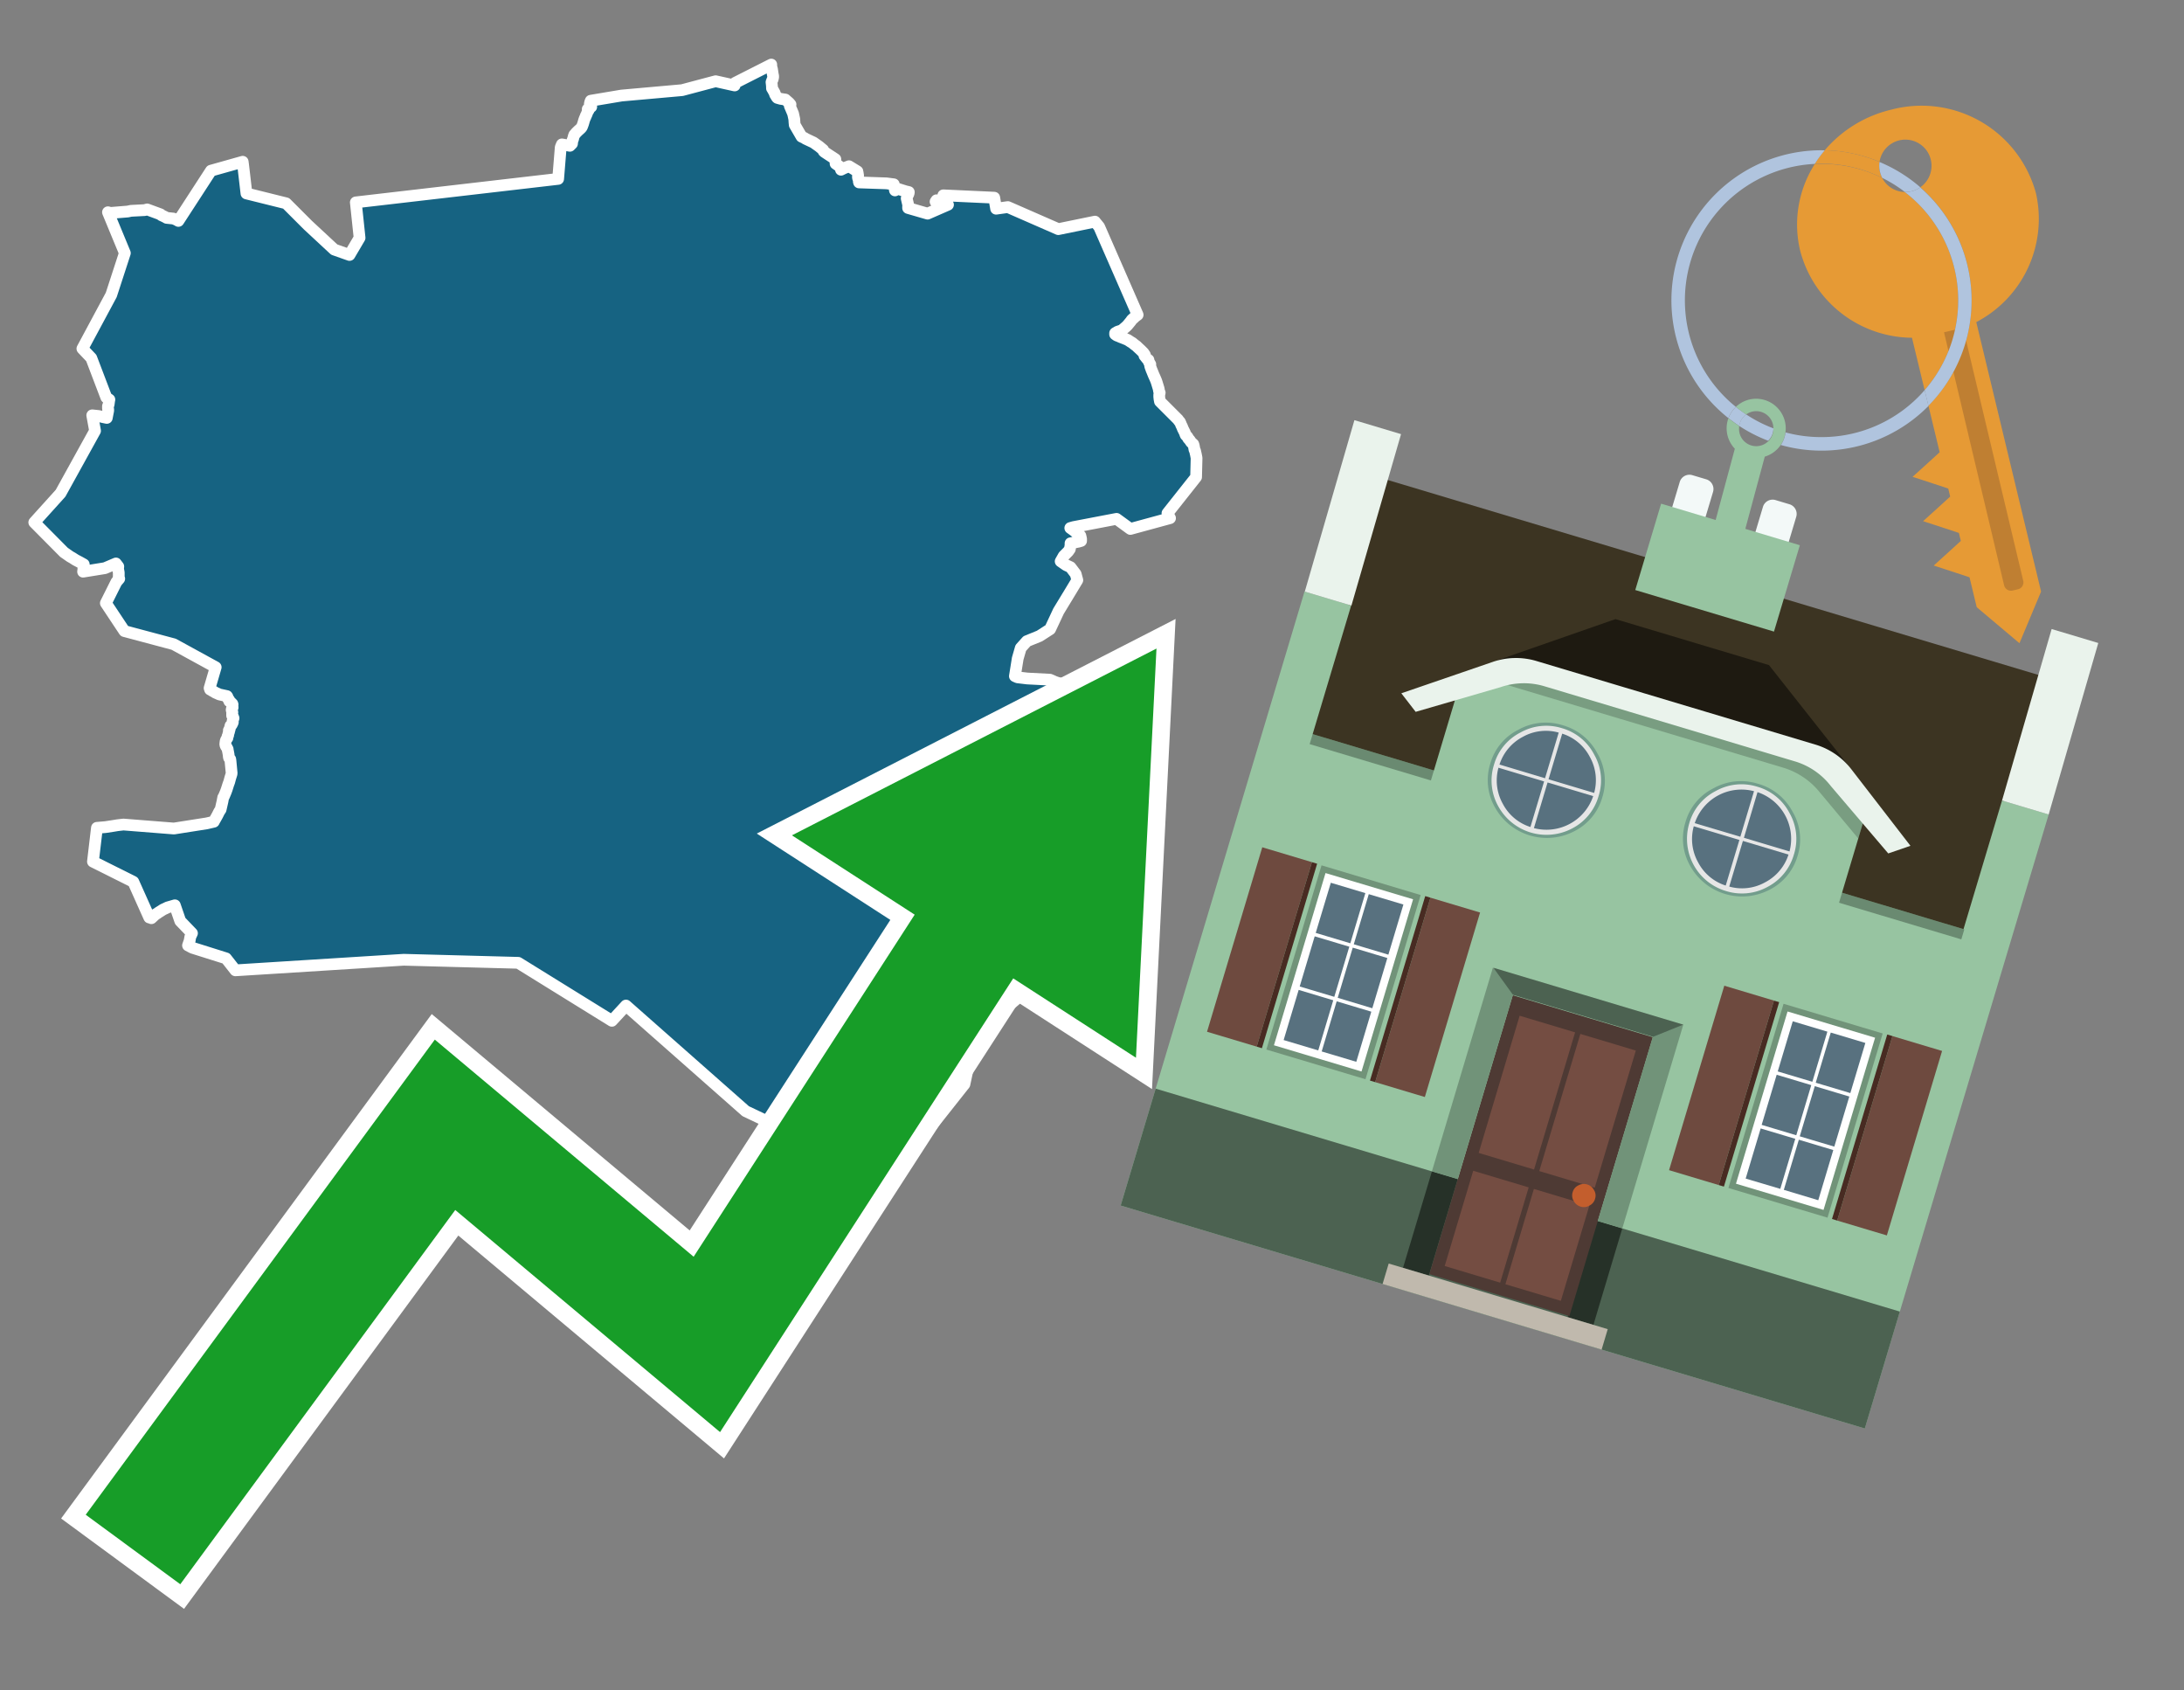 <svg id="Text" xmlns="http://www.w3.org/2000/svg" width="93.05" height="72" viewBox="0 0 93.05 72"><rect x="0" y="0" width="93.05" height="72" fill="#808080" stroke="none"/><polygon points="1.46,22.25 2.58,21.01 4.05,18.35 3.93,17.69 4.21,17.72 4.36,17.76 4.55,17.8 4.59,17.59 4.61,17.49 4.61,17.44 4.6,17.39 4.6,17.34 4.6,17.3 4.62,17.25 4.63,17.22 4.65,17.07 4.66,17.02 4.53,16.93 3.89,15.25 3.51,14.85 4.74,12.56 5.32,10.78 4.6,9.04 4.7,9.07 5.44,9.01 5.58,8.98 6.16,8.95 6.27,8.92 6.84,9.13 6.88,9.17 6.97,9.21 7.05,9.25 7.1,9.28 7.39,9.31 7.49,9.35 7.55,9.38 7.6,9.41 8.99,7.27 10.34,6.89 10.36,7.04 10.5,8.24 12.19,8.66 13.12,9.59 14.24,10.63 14.89,10.86 15.32,10.13 15.16,8.62 23.78,7.62 23.89,6.27 23.94,6.15 24.11,6.18 24.28,6.21 24.37,6.12 24.38,6.03 24.39,5.98 24.41,5.94 24.45,5.79 24.47,5.74 24.51,5.7 24.53,5.67 24.58,5.62 24.63,5.57 24.72,5.49 24.76,5.45 24.79,5.41 24.81,5.36 24.84,5.28 24.87,5.18 24.88,5.14 24.89,5.11 24.92,5.03 24.95,4.97 24.96,4.93 24.98,4.9 25.02,4.8 25.04,4.74 25.08,4.69 25.04,4.65 25.09,4.62 25.13,4.58 25.19,4.55 25.13,4.48 25.13,4.42 25.15,4.34 25.17,4.29 26.48,4.07 29.06,3.84 30.49,3.46 31.3,3.64 31.32,3.53 32.86,2.75 32.86,2.79 32.86,2.83 32.88,2.91 32.89,2.94 32.91,3.07 32.92,3.14 32.94,3.24 32.94,3.29 32.92,3.38 32.9,3.42 32.87,3.5 32.88,3.58 32.89,3.69 32.89,3.72 32.89,3.76 32.91,3.79 33.01,3.97 33.02,4.02 33.07,4.1 33.09,4.14 33.12,4.17 33.26,4.21 33.46,4.24 33.62,4.38 33.68,4.45 33.65,4.51 33.79,4.84 33.84,5.07 33.85,5.22 33.86,5.32 34.15,5.82 34.28,5.88 34.32,5.91 34.66,6.07 34.9,6.24 35.02,6.34 35.07,6.38 35.09,6.44 35.12,6.47 35.24,6.55 35.59,6.78 35.6,6.97 35.81,7.12 35.83,7.23 35.95,7.17 36.17,7.08 36.53,7.3 36.53,7.33 36.54,7.36 36.55,7.39 36.55,7.44 36.56,7.47 36.55,7.53 36.56,7.59 36.6,7.65 36.59,7.73 36.6,7.77 37.77,7.81 38.08,7.85 38.08,7.89 38.08,7.92 38.1,7.96 38.12,7.99 38.12,8.07 38.13,8.11 38.24,8.04 38.59,8.15 38.72,8.18 38.72,8.21 38.7,8.27 38.66,8.35 38.65,8.39 38.63,8.45 38.7,8.75 38.69,8.79 38.69,8.86 39.52,9.1 40.39,8.72 40.37,8.69 39.86,8.59 39.9,8.53 40.15,8.56 40.22,8.48 40.19,8.32 42.36,8.42 42.44,8.89 42.94,8.82 45.09,9.76 46.65,9.44 46.83,9.66 48.47,13.41 48.36,13.49 48.31,13.54 48.22,13.62 48.18,13.68 48.04,13.85 47.98,13.91 47.91,13.97 47.84,14.03 47.79,14.07 47.7,14.1 47.61,14.13 47.51,14.19 47.51,14.24 47.58,14.29 47.66,14.32 47.75,14.36 47.83,14.39 47.93,14.43 48.05,14.48 48.11,14.52 48.17,14.56 48.24,14.6 48.3,14.65 48.35,14.69 48.42,14.74 48.47,14.79 48.6,14.91 48.69,15 48.72,15.03 48.78,15.12 48.76,15.15 48.88,15.3 48.93,15.33 48.94,15.38 48.95,15.42 48.98,15.47 49.01,15.52 49,15.56 49.01,15.61 49.06,15.75 49.09,15.82 49.15,15.97 49.2,16.08 49.23,16.15 49.26,16.22 49.29,16.31 49.36,16.54 49.37,16.58 49.38,16.65 49.39,16.68 49.41,16.73 49.39,16.81 49.39,16.86 49.39,16.9 49.4,16.99 49.42,17.1 50.2,17.88 50.22,17.92 50.27,17.97 50.31,18.06 50.32,18.09 50.34,18.13 50.36,18.17 50.38,18.22 50.39,18.25 50.48,18.43 50.51,18.52 50.53,18.55 50.57,18.58 50.59,18.61 50.61,18.64 50.62,18.67 50.69,18.75 50.75,18.84 50.84,18.92 50.86,18.98 50.88,19.09 50.89,19.15 50.91,19.18 50.92,19.22 50.94,19.31 50.95,19.35 50.98,19.51 50.96,20.32 49.74,21.86 49.85,22.07 48.16,22.53 47.57,22.1 45.74,22.45 45.6,22.49 45.74,22.59 45.9,22.72 46.03,22.82 46.06,22.95 46.06,23 46.06,23.04 45.96,23.07 45.61,23.14 45.61,23.23 45.58,23.39 45.51,23.49 45.32,23.68 45.19,23.91 45.42,24.07 45.61,24.16 45.83,24.45 45.9,24.71 45.55,25.29 45.1,26.03 44.74,26.8 44.29,27.09 43.75,27.31 43.49,27.6 43.36,28.05 43.24,28.8 43.35,28.85 43.77,28.9 44.73,28.95 44.8,28.98 44.87,29.01 44.93,29.04 45.05,29.08 45.28,29.14 45.39,29.17 45.51,29.21 45.59,29.24 45.73,29.27 47.03,30.54 47.65,35.79 49.12,39.29 48.59,39.49 48.55,39.46 48.46,39.43 48.41,39.4 48.36,39.37 48.3,39.32 47.48,39.54 47.5,39.57 47.54,39.64 47.56,39.68 47.59,39.72 47.62,39.78 47.63,39.81 47.63,39.85 45.99,40.77 46.29,42 46.2,42.04 46.02,42.16 45.94,42.2 45.87,42.24 45.77,42.28 45.68,42.33 45.58,42.39 45.47,42.43 45.32,42.46 45.23,42.49 44.95,42.52 44.9,42.55 44.84,42.58 44.8,42.61 44.76,42.66 44.74,42.69 44.71,42.74 43.84,42.1 41.55,44.04 41.09,46.18 38.66,49.25 35.44,49.07 31.77,47.33 26.67,42.83 26.07,43.48 22.08,41.01 17.2,40.88 10.03,41.33 9.63,40.82 8.2,40.37 8.01,40.27 8.08,40.07 8.1,39.95 8.11,39.9 8.18,39.75 7.68,39.23 7.45,38.56 7.14,38.65 7.06,38.69 6.95,38.74 6.81,38.83 6.76,38.86 6.69,38.91 6.62,38.95 6.59,38.98 6.45,39.11 6.39,39.05 6.36,39.08 5.68,37.56 3.96,36.7 4.13,35.26 4.49,35.23 4.82,35.18 5,35.15 5.26,35.12 7.41,35.29 8.81,35.07 9.11,35 9.13,34.96 9.21,34.82 9.26,34.73 9.34,34.57 9.4,34.48 9.48,34.13 9.51,33.97 9.54,33.92 9.57,33.85 9.62,33.73 9.66,33.62 9.73,33.4 9.76,33.32 9.77,33.29 9.81,33.14 9.86,32.98 9.87,32.94 9.82,32.41 9.81,32.34 9.76,32.28 9.75,32.24 9.74,32.14 9.72,32.03 9.71,31.98 9.7,31.94 9.7,31.91 9.68,31.88 9.67,31.85 9.65,31.82 9.62,31.78 9.61,31.75 9.6,31.72 9.6,31.68 9.61,31.59 9.62,31.55 9.64,31.5 9.67,31.46 9.69,31.43 9.69,31.38 9.7,31.35 9.72,31.32 9.73,31.25 9.74,31.22 9.75,31.19 9.76,31.16 9.75,31.11 9.78,31.08 9.79,31.05 9.79,31.02 9.81,30.97 9.82,30.91 9.87,30.87 9.89,30.83 9.91,30.79 9.92,30.76 9.91,30.71 9.92,30.68 9.93,30.65 9.94,30.62 9.95,30.59 9.92,30.51 9.89,30.48 9.89,30.42 9.89,30.38 9.9,30.34 9.88,30.28 9.87,30.25 9.87,30.22 9.88,30.19 9.91,30.14 9.91,30.1 9.89,30.04 9.91,30.01 9.9,29.98 9.82,29.9 9.77,29.87 9.77,29.84 9.76,29.81 9.72,29.77 9.69,29.72 9.69,29.68 9.67,29.65 9.35,29.58 9.24,29.53 9.17,29.5 9.13,29.47 9.05,29.43 9.01,29.4 8.95,29.37 8.93,29.31 9.19,28.42 7.4,27.44 5.3,26.88 4.51,25.69 4.96,24.79 5.08,24.65 5.05,24.62 5.06,24.57 5.06,24.39 5.03,24.23 5.04,24.13 4.94,24 4.47,24.2 3.54,24.35 3.55,24.27 3.56,24.1 3.57,24.04 3.41,23.95 3.22,23.85 3.08,23.76 2.99,23.71 2.79,23.57 2.73,23.53 " fill="#166382" stroke="#fff" stroke-linejoin="round" stroke-width="0.5"/><polygon points="49.272 27.624 33.741 35.58 38.97 38.959 29.553 53.529 18.525 44.281 3.652 64.518 7.681 67.479 19.396 51.538 30.678 60.999 43.169 41.673 48.398 45.053 49.272 27.624" fill="none" stroke="#fff" stroke-miterlimit="10" stroke-width="1.5"/><polygon points="49.272 27.624 33.741 35.58 38.97 38.959 29.553 53.529 18.525 44.281 3.652 64.518 7.681 67.479 19.396 51.538 30.678 60.999 43.169 41.673 48.398 45.053 49.272 27.624" fill="#179d28"/><path d="M80.19,7.577a1.16,1.16,0,0,1-.094-.251,1.114,1.114,0,0,1-.018-.429A6.367,6.367,0,0,0,77.743,6.4a5.269,5.269,0,0,0-.423.577c.1,0,.192-.007.288-.007A5.794,5.794,0,0,1,80.19,7.577Z" fill="#e69a35"/><path d="M77.608,6.4A6.394,6.394,0,0,0,73.64,17.81a1.26,1.26,0,0,1,.317-.48A5.821,5.821,0,0,1,77.32,6.981a5.269,5.269,0,0,1,.423-.577Z" fill="#b0c4de"/><path d="M84.2,13.72a4.962,4.962,0,0,0,2.545-5.48,5.047,5.047,0,0,0-6.179-3.566A5.322,5.322,0,0,0,77.743,6.4a6.367,6.367,0,0,1,2.335.493,1.114,1.114,0,1,1,1.736,1.084,6.392,6.392,0,0,1,.347,9.3l.479,1.985-.438.4-.716.648.92.3.6.2.082.341-.438.4-.716.648.92.3.605.2.082.341-.438.4-.716.649.92.3.605.2.307,1.274,1.821,1.534.921-2.2Z" fill="#e69a35"/><path d="M81.154,8.179a1.115,1.115,0,0,1-.964-.6,5.794,5.794,0,0,0-2.582-.6c-.1,0-.192,0-.288.007a4.783,4.783,0,0,0-.625,3.685,4.962,4.962,0,0,0,4.765,3.715L82,16.617a5.82,5.82,0,0,0-.846-8.438Z" fill="#e69a35"/><path d="M74.1,18.142a6.386,6.386,0,0,0,1.232.63.73.73,0,0,0,.224-.527h0a5.783,5.783,0,0,1-1.159-.593A.733.733,0,0,0,74.1,18.142Z" fill="#b0c4de"/><path d="M74.4,17.652q-.228-.152-.44-.322a1.26,1.26,0,0,0-.317.48c.148.117.3.228.46.332A.733.733,0,0,1,74.4,17.652Z" fill="#b0c4de"/><path d="M74.824,16.984a1.257,1.257,0,0,0-.867.346c.141.114.288.222.44.322a.731.731,0,0,1,1.159.593h0a.732.732,0,1,1-1.463,0,.7.7,0,0,1,.007-.1c-.158-.1-.312-.215-.46-.332a1.258,1.258,0,0,0,.273,1.3l-.979,3.635,1.275.341.98-3.639a1.266,1.266,0,0,0,.681-.5,1.249,1.249,0,0,0,.2-.538,1.328,1.328,0,0,0,.012-.168A1.262,1.262,0,0,0,74.824,16.984Z" fill="#97c4a1"/><path d="M85.974,25.1l-.226.053a.3.3,0,0,1-.362-.223l-2.56-10.777.81-.193L86.2,24.736A.3.3,0,0,1,85.974,25.1Z" fill="#bf7f32"/><path d="M80.1,7.326a1.16,1.16,0,0,0,.094.251,5.833,5.833,0,0,1,.964.6,1.137,1.137,0,0,0,.287-.031,1.108,1.108,0,0,0,.373-.167A6.371,6.371,0,0,0,80.078,6.9,1.114,1.114,0,0,0,80.1,7.326Z" fill="#b0c4de"/><path d="M77.608,18.618a5.836,5.836,0,0,1-1.534-.2,1.24,1.24,0,0,1-.2.537,6.4,6.4,0,0,0,6.291-1.666L82,16.617A5.807,5.807,0,0,1,77.608,18.618Z" fill="#b0c4de"/><path d="M81.814,7.981a1.108,1.108,0,0,1-.373.167,1.137,1.137,0,0,1-.287.031A5.82,5.82,0,0,1,82,16.617l.161.667a6.392,6.392,0,0,0-.347-9.3Z" fill="#b0c4de"/><polygon points="83.79 39.753 55.78 31.364 58.988 20.404 86.964 28.783 83.79 39.753 83.79 39.753" fill="#3c3422" fill-rule="evenodd"/><polygon points="81.705 53.32 87.284 34.692 85.297 34.097 83.656 39.575 55.926 31.269 57.567 25.791 55.579 25.196 47.746 51.348 79.451 60.844 81.705 53.32" fill="#97c4a1" fill-rule="evenodd"/><rect x="69.522" y="21.148" width="0.444" height="28.983" transform="translate(15.592 92.226) rotate(-73.326)" opacity="0.3"/><polygon points="87.284 34.692 85.297 34.097 87.411 26.793 89.398 27.388 87.284 34.692 87.284 34.692" fill="#eaf3ec" fill-rule="evenodd"/><polygon points="57.578 25.794 55.591 25.199 57.705 17.896 59.692 18.491 57.578 25.794 57.578 25.794" fill="#eaf3ec" fill-rule="evenodd"/><polygon points="79.451 60.844 80.943 55.865 49.238 46.369 47.747 51.348 79.451 60.844 79.451 60.844" fill="#4c6251" fill-rule="evenodd"/><path d="M71.566,20.528l-.522,1.743,1.418.425.523-1.744a.432.432,0,0,0-.289-.536l-.593-.177A.431.431,0,0,0,71.566,20.528Z" fill="#f3f9f8" fill-rule="evenodd"/><path d="M75.111,21.589l-.522,1.743,1.418.425.522-1.743a.43.43,0,0,0-.289-.536l-.593-.178A.43.43,0,0,0,75.111,21.589Z" fill="#f3f9f8" fill-rule="evenodd"/><polygon points="75.368 28.329 68.829 26.37 63.807 28.121 78.733 32.591 75.368 28.329" fill="#1e1a11"/><polygon points="78.248 32.422 64.442 28.287 62.236 28.998 60.064 36.247 77.453 41.455 79.651 34.116 78.248 32.422" fill="#97c4a1"/><path d="M77.74,32.516S65.088,28.725,65,28.7l-.938.43,11.892,3.562a3.175,3.175,0,0,1,1.532,1l1.685,2.02.327-1.09Z" fill-rule="evenodd" opacity="0.2"/><path d="M77.35,31.716,65.458,28.154a3.041,3.041,0,0,0-1.854.037l-3.9,1.339.611.79,3.626-1.054a3.045,3.045,0,0,1,1.855-.037l10.673,3.2A3.028,3.028,0,0,1,78,33.477l2.45,2.874.945-.325-2.518-3.26A3.036,3.036,0,0,0,77.35,31.716Z" fill="#eaf3ec"/><polygon points="76.683 23.223 70.773 21.453 69.671 25.132 75.581 26.902 76.683 23.223 76.683 23.223" fill="#97c4a1" fill-rule="evenodd"/><g id="Symbol_9_0_Layer2_0_MEMBER_8_MEMBER_21_MEMBER_0_FILL" data-name="Symbol 9 0 Layer2 0 MEMBER 8 MEMBER 21 MEMBER 0 FILL"><path d="M66.584,30.892a2.39,2.39,0,0,0-1.891.189,2.317,2.317,0,0,0-1.2,1.448A2.345,2.345,0,0,0,63.7,34.4a2.528,2.528,0,0,0,3.367,1.008,2.339,2.339,0,0,0,1.2-1.447,2.313,2.313,0,0,0-.208-1.87A2.394,2.394,0,0,0,66.584,30.892Z" fill="#729d8c"/></g><g id="Symbol_9_0_Layer2_0_MEMBER_8_MEMBER_21_MEMBER_1_FILL" data-name="Symbol 9 0 Layer2 0 MEMBER 8 MEMBER 21 MEMBER 1 FILL"><path d="M66.547,31.016a2.241,2.241,0,0,0-1.769.185,2.213,2.213,0,0,0-1.127,1.376,2.239,2.239,0,0,0,.185,1.768,2.341,2.341,0,0,0,3.145.942,2.234,2.234,0,0,0,1.126-1.376,2.207,2.207,0,0,0-.185-1.768A2.237,2.237,0,0,0,66.547,31.016Z" fill="#e6e6e6"/></g><g id="Symbol_9_0_Layer2_0_MEMBER_8_MEMBER_21_MEMBER_2_MEMBER_0_FILL" data-name="Symbol 9 0 Layer2 0 MEMBER 8 MEMBER 21 MEMBER 2 MEMBER 0 FILL"><path d="M65.787,33.284,63.843,32.7a2.036,2.036,0,0,0,.186,1.539,2.015,2.015,0,0,0,1.175.986Z" fill="#58717f"/></g><g id="Symbol_9_0_Layer2_0_MEMBER_8_MEMBER_21_MEMBER_2_MEMBER_1_FILL" data-name="Symbol 9 0 Layer2 0 MEMBER 8 MEMBER 21 MEMBER 2 MEMBER 1 FILL"><path d="M65.827,33.148l.582-1.944a2.01,2.01,0,0,0-1.523.178,2.037,2.037,0,0,0-1,1.183Z" fill="#58717f"/></g><g id="Symbol_9_0_Layer2_0_MEMBER_8_MEMBER_21_MEMBER_2_MEMBER_2_FILL" data-name="Symbol 9 0 Layer2 0 MEMBER 8 MEMBER 21 MEMBER 2 MEMBER 2 FILL"><path d="M67.878,33.91l-1.943-.582-.582,1.944a2.1,2.1,0,0,0,2.525-1.362Z" fill="#58717f"/></g><g id="Symbol_9_0_Layer2_0_MEMBER_8_MEMBER_21_MEMBER_2_MEMBER_3_FILL" data-name="Symbol 9 0 Layer2 0 MEMBER 8 MEMBER 21 MEMBER 2 MEMBER 3 FILL"><path d="M66.558,31.249l-.582,1.943,1.943.582a2.031,2.031,0,0,0-.186-1.539A2.009,2.009,0,0,0,66.558,31.249Z" fill="#58717f"/></g><g id="Symbol_9_0_Layer2_0_MEMBER_8_MEMBER_21_MEMBER_0_FILL-2" data-name="Symbol 9 0 Layer2 0 MEMBER 8 MEMBER 21 MEMBER 0 FILL"><path d="M74.9,33.384a2.4,2.4,0,0,0-1.891.189,2.316,2.316,0,0,0-1.2,1.448,2.341,2.341,0,0,0,.209,1.87A2.527,2.527,0,0,0,75.387,37.9a2.345,2.345,0,0,0,1.2-1.447,2.314,2.314,0,0,0-.209-1.87A2.389,2.389,0,0,0,74.9,33.384Z" fill="#729d8c"/></g><g id="Symbol_9_0_Layer2_0_MEMBER_8_MEMBER_21_MEMBER_1_FILL-2" data-name="Symbol 9 0 Layer2 0 MEMBER 8 MEMBER 21 MEMBER 1 FILL"><path d="M74.867,33.508a2.239,2.239,0,0,0-1.768.185,2.21,2.21,0,0,0-1.127,1.376,2.316,2.316,0,0,0,1.564,2.883,2.261,2.261,0,0,0,1.765-.173A2.237,2.237,0,0,0,76.428,36.4a2.209,2.209,0,0,0-.185-1.769A2.239,2.239,0,0,0,74.867,33.508Z" fill="#e6e6e6"/></g><g id="Symbol_9_0_Layer2_0_MEMBER_8_MEMBER_21_MEMBER_2_MEMBER_0_FILL-2" data-name="Symbol 9 0 Layer2 0 MEMBER 8 MEMBER 21 MEMBER 2 MEMBER 0 FILL"><path d="M74.107,35.776l-1.943-.582a2.031,2.031,0,0,0,.186,1.539,2.009,2.009,0,0,0,1.175.986Z" fill="#58717f"/></g><g id="Symbol_9_0_Layer2_0_MEMBER_8_MEMBER_21_MEMBER_2_MEMBER_1_FILL-2" data-name="Symbol 9 0 Layer2 0 MEMBER 8 MEMBER 21 MEMBER 2 MEMBER 1 FILL"><path d="M74.148,35.64,74.73,33.7a2.1,2.1,0,0,0-2.525,1.362Z" fill="#58717f"/></g><g id="Symbol_9_0_Layer2_0_MEMBER_8_MEMBER_21_MEMBER_2_MEMBER_2_FILL-2" data-name="Symbol 9 0 Layer2 0 MEMBER 8 MEMBER 21 MEMBER 2 MEMBER 2 FILL"><path d="M76.2,36.4l-1.943-.582-.582,1.944a2.015,2.015,0,0,0,1.523-.178A2.036,2.036,0,0,0,76.2,36.4Z" fill="#58717f"/></g><g id="Symbol_9_0_Layer2_0_MEMBER_8_MEMBER_21_MEMBER_2_MEMBER_3_FILL-2" data-name="Symbol 9 0 Layer2 0 MEMBER 8 MEMBER 21 MEMBER 2 MEMBER 3 FILL"><path d="M74.879,33.741,74.3,35.684l1.943.582a2.1,2.1,0,0,0-1.361-2.525Z" fill="#58717f"/></g><polygon points="51.426 43.946 53.542 44.58 55.896 36.723 53.78 36.089 51.426 43.946 51.426 43.946" fill="#6e4a3f" fill-rule="evenodd"/><polygon points="53.542 44.58 53.764 44.647 56.117 36.789 55.896 36.723 53.542 44.58 53.542 44.58" fill="#482b22" fill-rule="evenodd"/><polygon points="60.706 46.726 58.59 46.092 60.943 38.235 63.059 38.868 60.706 46.726 60.706 46.726" fill="#6e4a3f" fill-rule="evenodd"/><polygon points="58.59 46.092 58.368 46.026 60.722 38.168 60.943 38.235 58.59 46.092 58.59 46.092" fill="#482b22" fill-rule="evenodd"/><rect x="53.146" y="39.209" width="8.19" height="4.408" transform="translate(1.145 84.365) rotate(-73.326)" fill="#719379"/><polygon points="60.205 38.304 56.474 37.187 54.277 44.522 58.008 45.639 60.205 38.304 60.205 38.304" fill="#fff" fill-rule="evenodd"/><path d="M59.792,38.527l-.64,2.136-1.474-.442.639-2.135,1.475.441Zm-1.621-.485-.64,2.136-1.474-.442L56.7,37.6l1.474.442Zm-2.158,1.84,1.475.441-.64,2.136-1.474-.441.639-2.136Zm-.683,2.282,1.474.441-.639,2.136L54.69,44.3l.64-2.135Zm.981,2.621.639-2.136,1.475.442-.64,2.135-1.474-.441Zm2.158-1.84L56.994,42.5l.64-2.136,1.474.442-.639,2.136Z" fill="#58717f" fill-rule="evenodd"/><polygon points="80.39 52.621 78.274 51.988 80.628 44.13 82.743 44.764 80.39 52.621 80.39 52.621" fill="#6e4a3f" fill-rule="evenodd"/><polygon points="78.274 51.988 78.053 51.921 80.406 44.064 80.628 44.13 78.274 51.988 78.274 51.988" fill="#482b22" fill-rule="evenodd"/><polygon points="71.111 49.842 73.227 50.476 75.58 42.619 73.464 41.985 71.111 49.842 71.111 49.842" fill="#6e4a3f" fill-rule="evenodd"/><polygon points="73.227 50.476 73.448 50.542 75.802 42.685 75.58 42.619 73.227 50.476 73.227 50.476" fill="#482b22" fill-rule="evenodd"/><rect x="72.83" y="45.105" width="8.19" height="4.408" transform="translate(9.534 107.426) rotate(-73.326)" fill="#719379"/><polygon points="76.159 43.083 79.889 44.2 77.692 51.535 73.962 50.418 76.159 43.083 76.159 43.083" fill="#fff" fill-rule="evenodd"/><path d="M76.381,43.5l1.475.442-.64,2.135-1.475-.441.64-2.136ZM78,43.981l1.474.442-.64,2.136-1.474-.442L78,43.981Zm.791,2.724-.64,2.135L76.679,48.4l.64-2.136,1.474.442Zm-.684,2.282-.639,2.135L76,50.68l.64-2.135,1.474.442Zm-2.26,1.65L74.375,50.2l.639-2.135,1.475.441-.64,2.136Zm-.791-2.724.64-2.135,1.474.441-.639,2.136-1.475-.442Z" fill="#58717f" fill-rule="evenodd"/><polygon points="67.888 56.431 69.118 52.323 68.019 51.994 66.789 56.102 67.888 56.431 67.888 56.431" fill="#263128" fill-rule="evenodd"/><polygon points="60.877 54.331 62.108 50.223 61.007 49.894 59.776 54.002 60.877 54.331 60.877 54.331" fill="#263128" fill-rule="evenodd"/><g id="Symbol_9_0_Layer2_0_MEMBER_8_MEMBER_12_MEMBER_0_FILL" data-name="Symbol 9 0 Layer2 0 MEMBER 8 MEMBER 12 MEMBER 0 FILL"><path d="M70.418,44.178l-5.965-1.786L60.9,54.27l5.964,1.786Z" fill="#4e3a34"/></g><g id="Symbol_9_0_Layer2_0_MEMBER_8_MEMBER_12_MEMBER_1_MEMBER_0_FILL" data-name="Symbol 9 0 Layer2 0 MEMBER 8 MEMBER 12 MEMBER 1 MEMBER 0 FILL"><path d="M65.358,49.815l1.75-5.843-2.363-.708L63,49.107Z" fill="#744d42"/></g><g id="Symbol_9_0_Layer2_0_MEMBER_8_MEMBER_12_MEMBER_1_MEMBER_1_FILL" data-name="Symbol 9 0 Layer2 0 MEMBER 8 MEMBER 12 MEMBER 1 MEMBER 1 FILL"><path d="M67.331,44.039l-1.75,5.842,2.364.708,1.75-5.842Z" fill="#744d42"/></g><g id="Symbol_9_0_Layer2_0_MEMBER_8_MEMBER_12_MEMBER_2_MEMBER_0_FILL" data-name="Symbol 9 0 Layer2 0 MEMBER 8 MEMBER 12 MEMBER 2 MEMBER 0 FILL"><path d="M63.915,54.633l1.215-4.058-2.363-.707-1.215,4.057Z" fill="#744d42"/></g><g id="Symbol_9_0_Layer2_0_MEMBER_8_MEMBER_12_MEMBER_2_MEMBER_1_FILL" data-name="Symbol 9 0 Layer2 0 MEMBER 8 MEMBER 12 MEMBER 2 MEMBER 1 FILL"><path d="M66.5,55.407l1.215-4.057-2.363-.708L64.138,54.7Z" fill="#744d42"/></g><g id="Symbol_9_0_Layer2_0_MEMBER_8_MEMBER_13_FILL" data-name="Symbol 9 0 Layer2 0 MEMBER 8 MEMBER 13 FILL"><path d="M67.959,51.058a.439.439,0,0,0-.045-.367.487.487,0,0,0-.669-.2.445.445,0,0,0-.239.282.457.457,0,0,0,.041.378.481.481,0,0,0,.293.242.459.459,0,0,0,.377-.042A.453.453,0,0,0,67.959,51.058Z" fill="#c35e2d"/></g><g id="Symbol_9_0_Layer2_0_MEMBER_8_MEMBER_14_FILL" data-name="Symbol 9 0 Layer2 0 MEMBER 8 MEMBER 14 FILL"><path d="M64.557,42.047l-.951-.833-2.6,8.68,1.1.329Z" fill="#719379"/></g><g id="Symbol_9_0_Layer2_0_MEMBER_8_MEMBER_15_FILL" data-name="Symbol 9 0 Layer2 0 MEMBER 8 MEMBER 15 FILL"><path d="M71.718,43.643l-1.2.19L68.072,52.01l1.046.313Z" fill="#719379"/></g><g id="Symbol_9_0_Layer2_0_MEMBER_8_MEMBER_16_FILL" data-name="Symbol 9 0 Layer2 0 MEMBER 8 MEMBER 16 FILL"><path d="M63.627,41.22l.836,1.156,5.961,1.786,1.294-.519Z" fill="#4c6251"/></g><polygon points="58.905 54.69 59.166 53.819 68.498 56.614 68.237 57.485 58.905 54.69 58.905 54.69" fill="#c0b9ad" fill-rule="evenodd"/></svg>